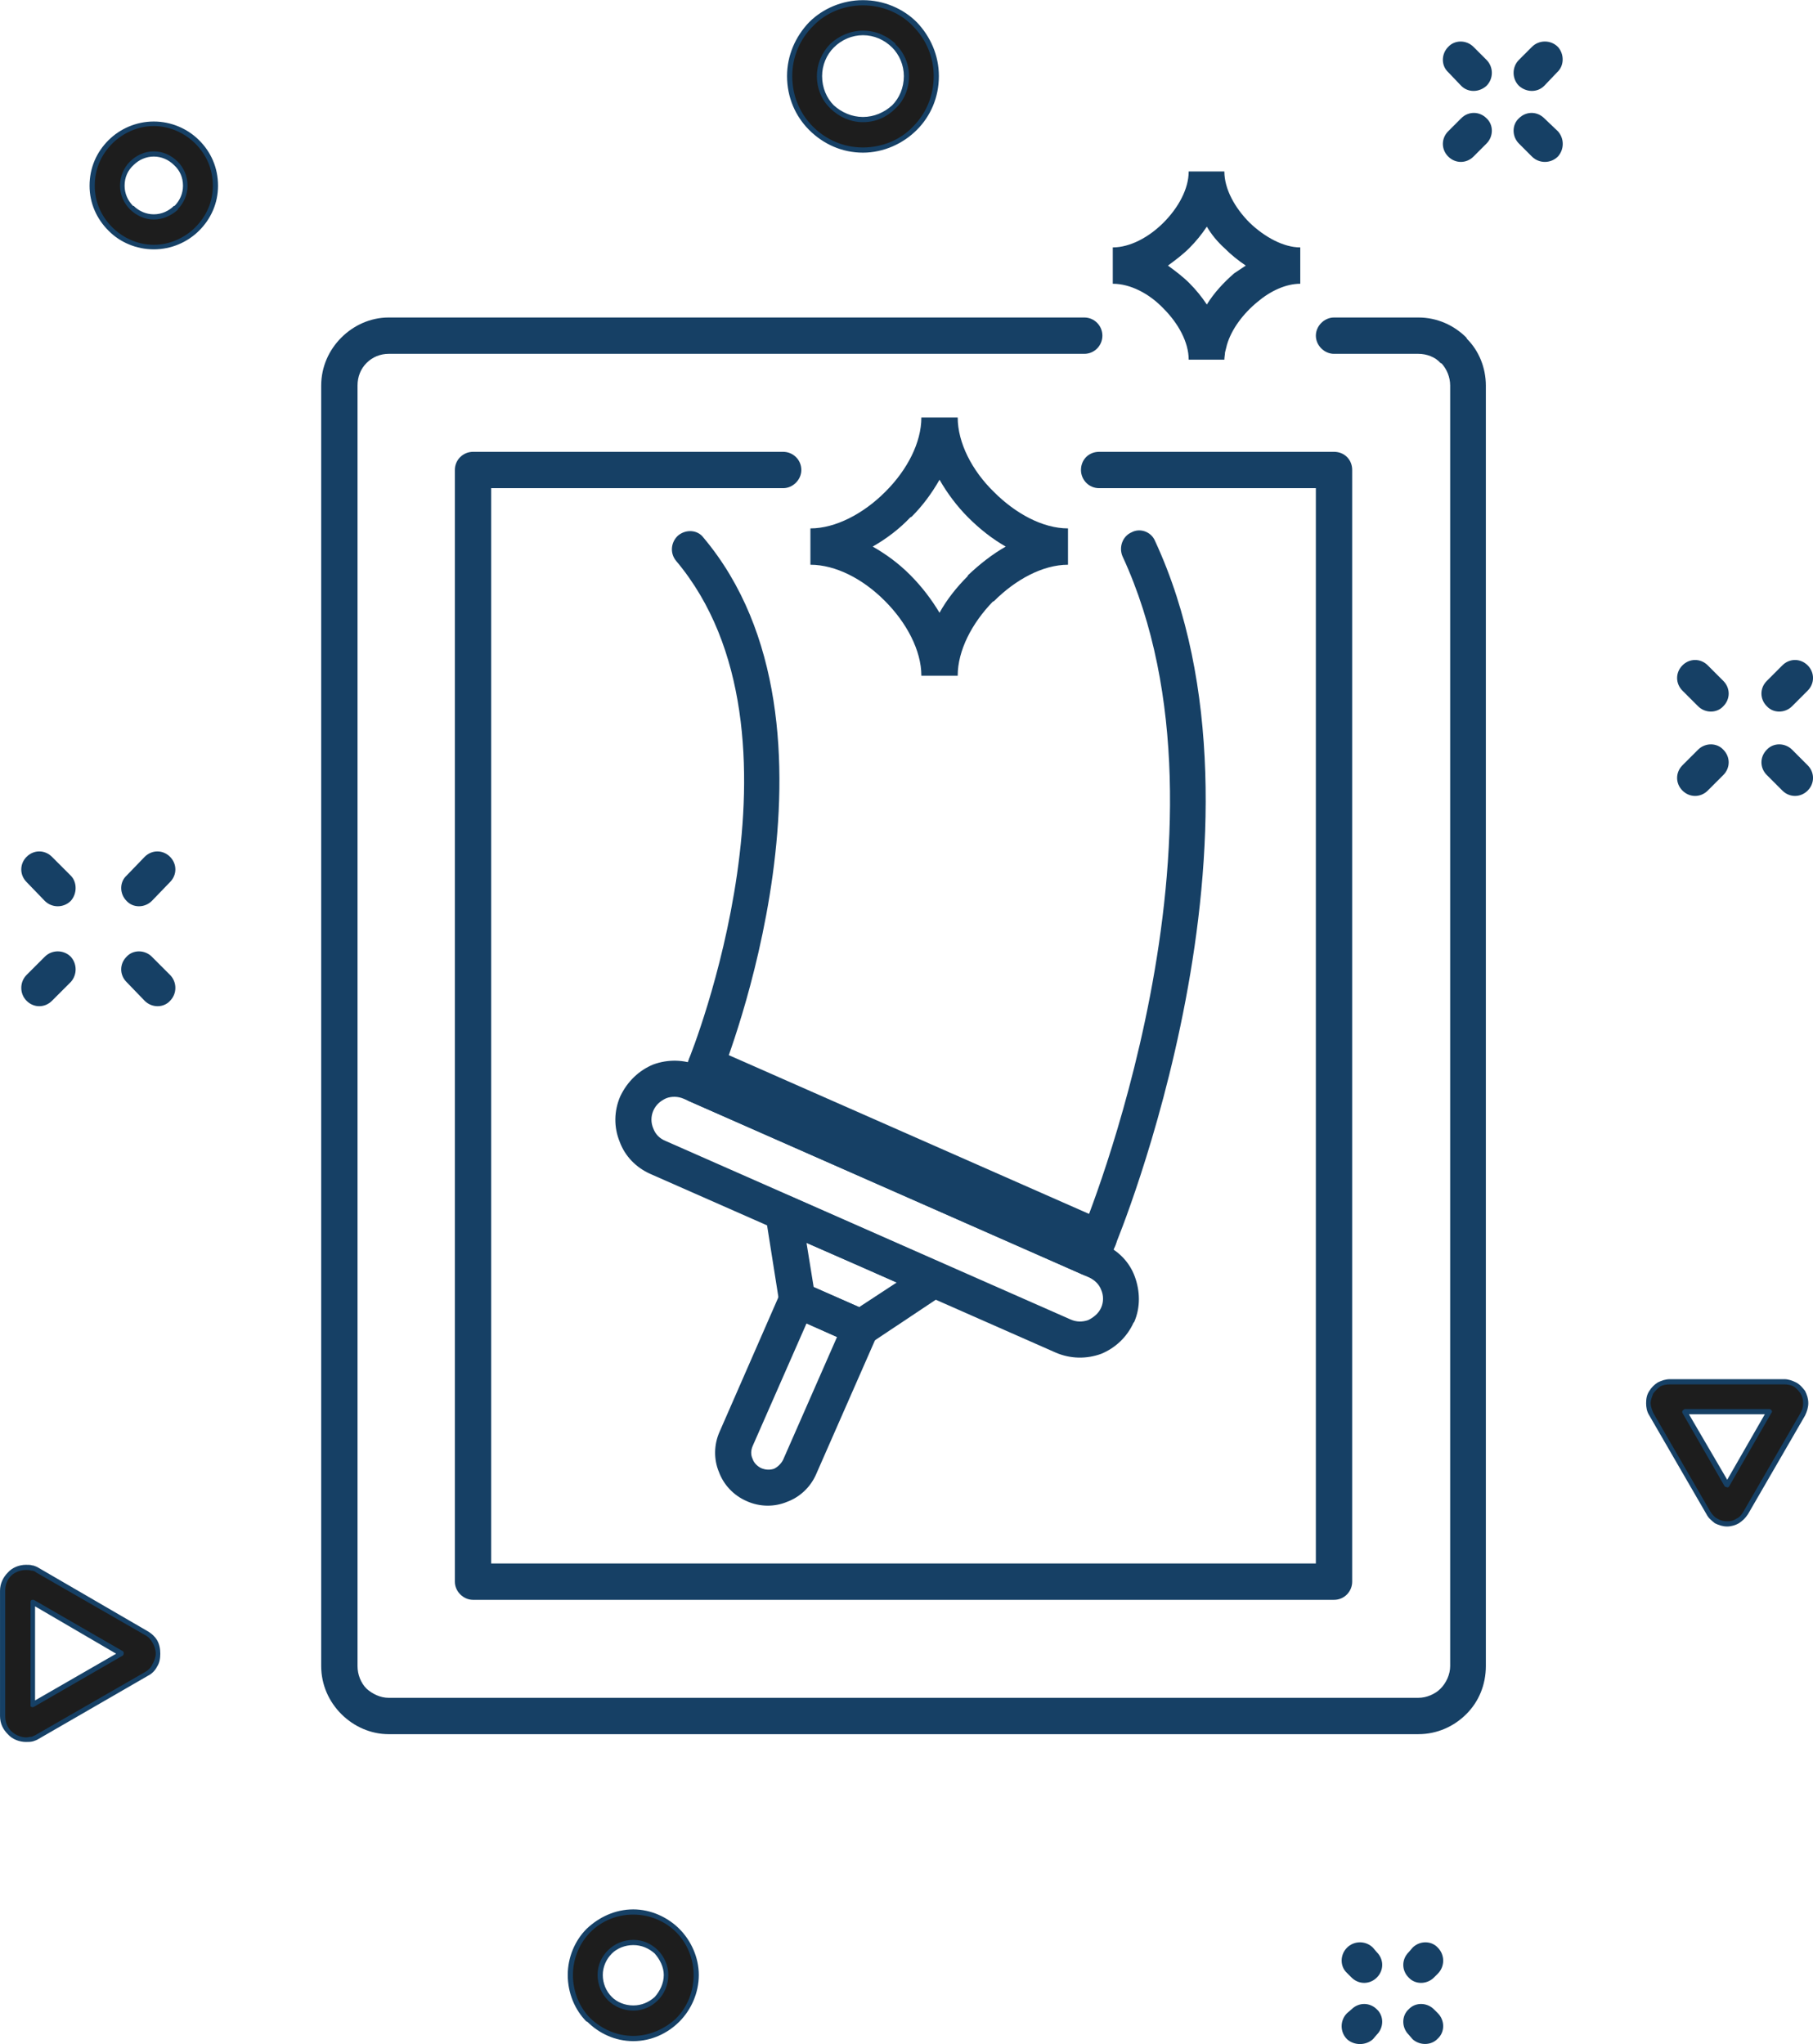 <?xml version="1.0" encoding="utf-8"?>
<!-- Generator: Adobe Illustrator 15.0.0, SVG Export Plug-In . SVG Version: 6.00 Build 0)  -->
<!DOCTYPE svg PUBLIC "-//W3C//DTD SVG 1.1//EN" "http://www.w3.org/Graphics/SVG/1.1/DTD/svg11.dtd">
<svg version="1.1" id="Capa_1" xmlns="http://www.w3.org/2000/svg" xmlns:xlink="http://www.w3.org/1999/xlink" x="0px" y="0px"
	 width="330px" height="372px" viewBox="0 0 330 372" enable-background="new 0 0 330 372" xml:space="preserve">
<g>
	<path fill="#1D1D1D" d="M4.727,285.24c-2.244,0-4.252,1.77-4.252,4.252v22.793c0,2.481,2.008,4.369,4.252,4.369
		c0.71,0,1.536-0.235,2.244-0.59l19.605-11.457c2.954-1.652,2.954-5.786,0-7.438L6.971,285.83
		C6.263,285.358,5.437,285.24,4.727,285.24L4.727,285.24z M5.909,291.616l16.179,9.333l-16.179,9.33V291.616z"/>
	<path fill="#164065" d="M4.727,285.712c-0.944,0-2.008,0.354-2.716,1.063c-0.708,0.712-1.062,1.655-1.062,2.718v22.793
		c0,1.062,0.354,2.01,1.062,2.718s1.772,1.18,2.716,1.18c0.356,0,0.71-0.118,1.064-0.118c0.236-0.118,0.59-0.236,0.944-0.472
		l19.723-11.34c0.59-0.354,1.064-0.825,1.3-1.416c0.354-0.59,0.59-1.298,0.59-1.888c0-0.712-0.236-1.42-0.59-2.01
		c-0.236-0.472-0.71-1.062-1.418-1.416L6.617,286.185c-0.236-0.236-0.59-0.354-0.826-0.354H5.673
		C5.437,285.712,5.083,285.712,4.727,285.712L4.727,285.712z M1.421,286.185c0.826-0.944,2.125-1.416,3.306-1.416
		c0.474,0,0.828,0,1.182,0.118h0.118c0.354,0.117,0.708,0.235,1.062,0.472l19.723,11.457c0.828,0.473,1.418,1.063,1.772,1.652
		c0.472,0.826,0.59,1.651,0.59,2.481c0,0.826-0.118,1.652-0.59,2.36c-0.354,0.708-0.944,1.298-1.654,1.651L7.089,316.419
		c-0.354,0.235-0.708,0.354-1.062,0.472c-0.472,0.118-0.826,0.118-1.3,0.118c-1.18,0-2.48-0.473-3.306-1.416
		c-0.828-0.826-1.418-1.893-1.418-3.308v-22.793C0.003,288.194,0.593,287.01,1.421,286.185L1.421,286.185z M6.145,291.144
		l16.179,9.33c0.236,0.118,0.236,0.476,0.118,0.712l-0.118,0.118l-16.179,9.329c-0.236,0.118-0.472,0-0.59-0.118
		c0-0.118,0-0.235,0-0.235v-18.663c0-0.354,0.118-0.473,0.354-0.473C6.027,291.144,6.145,291.144,6.145,291.144L6.145,291.144z
		 M21.144,300.949l-14.763-8.621v17.121L21.144,300.949z"/>
	<path fill="#1D1D1D" d="M115.269,347.95c-6.375,0-11.456,5.196-11.456,11.458c0,6.375,5.08,11.571,11.456,11.571
		c6.26,0,11.458-5.196,11.458-11.571C126.726,353.146,121.528,347.95,115.269,347.95L115.269,347.95z M115.269,353.5
		c3.308,0,5.906,2.601,5.906,5.908s-2.598,6.021-5.906,6.021c-3.306,0-6.021-2.714-6.021-6.021S111.963,353.5,115.269,353.5
		L115.269,353.5z"/>
	<path fill="#164065" d="M115.269,348.423c-3.07,0-5.786,1.184-7.793,3.189c-2.008,2.01-3.19,4.842-3.19,7.796
		c0,3.071,1.182,5.903,3.19,7.913l0,0c2.008,1.888,4.724,3.186,7.793,3.186c2.954,0,5.788-1.298,7.795-3.186
		c2.008-2.01,3.188-4.842,3.188-7.913c0-2.954-1.18-5.786-3.188-7.796l0,0C121.056,349.606,118.222,348.423,115.269,348.423
		L115.269,348.423z M106.767,351.022c2.244-2.128,5.196-3.544,8.501-3.544c3.19,0,6.26,1.416,8.385,3.544l0,0
		c2.126,2.124,3.544,5.195,3.544,8.386c0,3.308-1.418,6.375-3.544,8.503c-2.125,2.124-5.078,3.544-8.385,3.544
		c-3.306,0-6.258-1.42-8.383-3.544h-0.118c-2.126-2.128-3.426-5.195-3.426-8.503C103.341,356.218,104.641,353.146,106.767,351.022
		L106.767,351.022z M115.269,353.028c1.772,0,3.308,0.712,4.49,1.892l0,0c1.18,1.181,1.888,2.832,1.888,4.488
		c0,1.77-0.708,3.426-1.888,4.605c-1.182,1.18-2.718,1.888-4.49,1.888c-1.77,0-3.424-0.708-4.606-1.888
		c-1.18-1.18-1.888-2.836-1.888-4.605c0-1.774,0.708-3.308,1.888-4.488l0,0C111.845,353.74,113.499,353.028,115.269,353.028
		L115.269,353.028z M119.167,355.51c-1.062-0.943-2.362-1.533-3.898-1.533c-1.534,0-2.952,0.59-3.896,1.533l0,0
		c-1.064,1.063-1.654,2.482-1.654,3.898c0,1.533,0.59,2.949,1.654,4.016c0.944,0.944,2.362,1.534,3.896,1.534
		c1.536,0,2.836-0.59,3.898-1.534c0.946-1.066,1.654-2.482,1.654-4.016C120.82,357.992,120.112,356.572,119.167,355.51
		L119.167,355.51z"/>
	<path fill="#1D1D1D" d="M157.076,0.501c-7.439,0-13.345,6.024-13.345,13.345c0,7.44,5.906,13.463,13.345,13.463
		c7.441,0,13.345-6.023,13.345-13.463C170.421,6.525,164.518,0.501,157.076,0.501L157.076,0.501z M157.076,5.933
		c4.37,0,7.914,3.544,7.914,7.914c0,4.37-3.544,7.914-7.914,7.914c-4.37,0-7.912-3.543-7.912-7.914
		C149.165,9.477,152.706,5.933,157.076,5.933L157.076,5.933z"/>
	<path fill="#164065" d="M157.076,0.973c-3.542,0-6.85,1.418-9.094,3.78c-2.362,2.362-3.778,5.55-3.778,9.093
		c0,3.662,1.416,6.85,3.778,9.211l0,0c2.362,2.362,5.552,3.78,9.094,3.78c3.543,0,6.852-1.418,9.094-3.78
		c2.363-2.362,3.779-5.549,3.779-9.211c0-3.543-1.416-6.731-3.779-9.093C163.928,2.391,160.62,0.973,157.076,0.973L157.076,0.973z
		 M147.274,4.043c2.48-2.48,6.024-4.014,9.802-4.014c3.78,0,7.323,1.534,9.801,4.014c2.482,2.6,4.017,6.023,4.017,9.803
		c0,3.898-1.534,7.322-4.017,9.802c-2.478,2.479-6.021,4.134-9.801,4.134c-3.778,0-7.204-1.534-9.802-4.134l0,0
		c-2.479-2.48-4.016-5.904-4.016-9.802C143.259,10.066,144.795,6.643,147.274,4.043L147.274,4.043z M157.076,5.579
		c2.364,0,4.37,0.946,5.906,2.362v0.118c1.536,1.418,2.479,3.544,2.479,5.788c0,2.362-0.944,4.488-2.479,5.906
		c-1.536,1.534-3.542,2.48-5.906,2.48c-2.244,0-4.37-0.946-5.904-2.48c-1.536-1.418-2.48-3.544-2.48-5.906
		c0-2.244,0.944-4.37,2.48-5.905C152.706,6.525,154.832,5.579,157.076,5.579L157.076,5.579z M162.392,8.651
		c-1.418-1.418-3.308-2.244-5.315-2.244c-2.006,0-3.896,0.826-5.314,2.244c-1.3,1.298-2.125,3.188-2.125,5.195
		c0,2.126,0.826,4.016,2.125,5.314c1.418,1.3,3.308,2.126,5.314,2.126c2.008,0,3.897-0.826,5.315-2.126
		c1.298-1.298,2.126-3.188,2.126-5.314C164.518,11.838,163.689,9.949,162.392,8.651L162.392,8.651z"/>
	<path fill="#1D1D1D" d="M324.778,251.462h-20.783c-3.071,0-4.964,3.19-3.426,5.908l10.392,17.951
		c0.708,1.298,2.01,2.006,3.426,2.006c1.298,0,2.596-0.708,3.308-2.006l10.392-17.951
		C329.62,254.652,327.732,251.462,324.778,251.462L324.778,251.462z M322.064,256.898l-7.678,13.345l-7.678-13.345H322.064z"/>
	<path fill="#164065" d="M324.778,251.935h-20.783c-0.712,0-1.302,0.118-1.773,0.357c-0.472,0.354-0.944,0.826-1.298,1.298
		c-0.236,0.591-0.473,1.181-0.473,1.771s0.236,1.184,0.473,1.773l10.391,17.951c0.354,0.59,0.826,1.062,1.299,1.298l0,0
		c0.594,0.354,1.184,0.472,1.773,0.472s1.18-0.117,1.652-0.472c0.59-0.236,0.943-0.708,1.302-1.298l10.392-17.951
		c0.354-0.59,0.472-1.184,0.472-1.773s-0.118-1.18-0.472-1.771c-0.354-0.472-0.708-0.943-1.299-1.298l0,0
		C325.958,252.053,325.368,251.935,324.778,251.935L324.778,251.935z M303.995,250.99h20.783c0.708,0,1.42,0.236,2.128,0.59l0,0
		c0.708,0.354,1.18,0.948,1.651,1.538c0.354,0.708,0.59,1.416,0.59,2.242c0,0.708-0.235,1.538-0.59,2.246l-10.391,17.95
		c-0.473,0.708-0.944,1.181-1.656,1.652c-0.59,0.354-1.416,0.59-2.124,0.59c-0.826,0-1.534-0.236-2.246-0.59l0,0
		c-0.59-0.472-1.18-0.944-1.533-1.652l-10.392-17.95c-0.472-0.708-0.59-1.538-0.59-2.246c0-0.826,0.118-1.534,0.59-2.242
		c0.354-0.59,0.943-1.184,1.534-1.538C302.457,251.227,303.165,250.99,303.995,250.99L303.995,250.99z M322.418,257.134
		l-7.677,13.346c-0.118,0.235-0.354,0.235-0.591,0.118c-0.117,0-0.117,0-0.235-0.118l-7.678-13.346c-0.118-0.235,0-0.472,0.236-0.59
		c0,0,0.117-0.122,0.235-0.122h15.355c0.236,0,0.472,0.24,0.472,0.477C322.536,257.016,322.418,257.134,322.418,257.134
		L322.418,257.134z M314.387,269.295l6.848-11.925h-13.817L314.387,269.295z"/>
	<path fill="#1D1D1D" d="M27.994,22.586c-6.142,0-11.219,4.959-11.219,11.219c0,6.142,5.078,11.102,11.219,11.102
		s11.219-4.96,11.219-11.102C39.213,27.545,34.135,22.586,27.994,22.586L27.994,22.586z M27.994,28.018
		c3.188,0,5.667,2.6,5.667,5.788c0,3.07-2.479,5.67-5.667,5.67c-3.19,0-5.669-2.6-5.669-5.67
		C22.324,30.617,24.804,28.018,27.994,28.018L27.994,28.018z"/>
	<path fill="#164065" d="M27.994,22.94c-2.952,0-5.669,1.3-7.56,3.188c-2.006,2.008-3.188,4.608-3.188,7.678
		c0,2.952,1.182,5.55,3.188,7.558l0,0c1.89,1.89,4.608,3.19,7.56,3.19s5.667-1.3,7.558-3.19c2.008-2.008,3.19-4.606,3.19-7.558
		c0-3.07-1.182-5.669-3.19-7.678C33.661,24.24,30.945,22.94,27.994,22.94L27.994,22.94z M19.726,25.538
		c2.126-2.126,5.078-3.424,8.268-3.424c3.188,0,6.142,1.298,8.268,3.424s3.424,4.96,3.424,8.268c0,3.188-1.298,6.023-3.424,8.149
		l0,0c-2.126,2.126-5.08,3.424-8.268,3.424c-3.19,0-6.142-1.298-8.149-3.306l-0.118-0.118c-2.126-2.126-3.424-4.961-3.424-8.149
		C16.302,30.498,17.6,27.664,19.726,25.538L19.726,25.538z M27.994,27.545c1.654,0,3.188,0.708,4.37,1.89
		c1.062,1.062,1.772,2.598,1.772,4.37c0,1.654-0.71,3.188-1.772,4.252v0.118c-1.182,1.062-2.716,1.772-4.37,1.772
		s-3.19-0.71-4.37-1.89l0,0c-1.064-1.064-1.772-2.598-1.772-4.252c0-1.772,0.708-3.308,1.772-4.37
		C24.804,28.253,26.34,27.545,27.994,27.545L27.994,27.545z M31.655,30.025c-0.946-0.944-2.244-1.534-3.662-1.534
		s-2.716,0.59-3.662,1.534c-1.062,0.946-1.652,2.244-1.652,3.78c0,1.418,0.59,2.716,1.534,3.662h0.118
		c0.946,0.944,2.244,1.534,3.662,1.534s2.716-0.59,3.662-1.534h0.118c0.944-0.946,1.534-2.244,1.534-3.662
		C33.307,32.269,32.717,30.971,31.655,30.025L31.655,30.025z"/>
	<path fill="#164065" d="M30.945,177.415c1.3,1.3,1.3,3.426,0,4.724c-1.18,1.3-3.306,1.3-4.605,0l-3.306-3.424
		c-1.3-1.3-1.3-3.308,0-4.606c1.18-1.3,3.306-1.3,4.605,0L30.945,177.415z"/>
	<path fill="#164065" d="M12.876,159.346c1.182,1.18,1.182,3.306,0,4.606c-1.3,1.3-3.426,1.3-4.724,0l-3.308-3.426
		c-1.298-1.298-1.298-3.306,0-4.606c1.3-1.298,3.308-1.298,4.605,0L12.876,159.346z"/>
	<path fill="#164065" d="M9.451,182.139c-1.298,1.3-3.306,1.3-4.605,0c-1.298-1.298-1.298-3.424,0-4.724l3.308-3.306
		c1.298-1.3,3.424-1.3,4.724,0c1.182,1.298,1.182,3.306,0,4.606L9.451,182.139z"/>
	<path fill="#164065" d="M27.64,163.952c-1.3,1.3-3.426,1.3-4.605,0c-1.3-1.3-1.3-3.426,0-4.606l3.306-3.426
		c1.3-1.298,3.308-1.298,4.605,0c1.3,1.3,1.3,3.308,0,4.606L27.64,163.952z"/>
	<path fill="#164065" d="M261.006,359.88c-1.302,1.298-3.426,1.298-4.605,0c-1.302-1.298-1.302-3.308,0-4.605l0.708-0.826
		c1.298-1.302,3.426-1.302,4.605,0c1.298,1.298,1.298,3.422,0,4.724L261.006,359.88z"/>
	<path fill="#164065" d="M249.902,371.098c-1.298,1.184-3.426,1.184-4.724,0c-1.298-1.298-1.298-3.422,0-4.725l0.826-0.707
		c1.302-1.298,3.308-1.298,4.605,0c1.302,1.18,1.302,3.308,0,4.605L249.902,371.098z"/>
	<path fill="#164065" d="M256.4,370.271c-1.302-1.298-1.302-3.426,0-4.605c1.18-1.298,3.304-1.298,4.605,0l0.708,0.707
		c1.298,1.303,1.298,3.427,0,4.606c-1.18,1.302-3.308,1.302-4.605,0.118L256.4,370.271z"/>
	<path fill="#164065" d="M245.179,359.054c-1.298-1.184-1.298-3.308,0-4.605c1.298-1.302,3.426-1.302,4.724,0l0.708,0.826
		c1.302,1.298,1.302,3.308,0,4.605c-1.298,1.298-3.304,1.298-4.605,0L245.179,359.054z"/>
	<path fill="#164065" d="M329.03,139.269c1.298,1.298,1.298,3.306,0,4.605c-1.298,1.298-3.309,1.298-4.606,0l-2.831-2.833
		c-1.303-1.3-1.303-3.308,0-4.606c1.18-1.3,3.304-1.3,4.605,0L329.03,139.269z"/>
	<path fill="#164065" d="M313.679,123.916c1.298,1.298,1.298,3.306,0,4.605c-1.184,1.3-3.308,1.3-4.605,0l-2.836-2.833
		c-1.298-1.3-1.298-3.308,0-4.606c1.298-1.3,3.308-1.3,4.605,0L313.679,123.916z"/>
	<path fill="#164065" d="M310.843,143.875c-1.298,1.298-3.308,1.298-4.605,0c-1.298-1.3-1.298-3.308,0-4.605l2.836-2.834
		c1.298-1.3,3.422-1.3,4.605,0c1.298,1.298,1.298,3.306,0,4.606L310.843,143.875z"/>
	<path fill="#164065" d="M326.198,128.521c-1.302,1.3-3.426,1.3-4.605,0c-1.303-1.3-1.303-3.308,0-4.605l2.831-2.834
		c1.298-1.3,3.309-1.3,4.606,0c1.298,1.298,1.298,3.306,0,4.606L326.198,128.521z"/>
	<path fill="#164065" d="M283.563,23.886c1.18,1.298,1.18,3.306,0,4.606c-1.298,1.298-3.426,1.298-4.724,0l-2.364-2.364
		c-1.298-1.298-1.298-3.424,0-4.605c1.303-1.298,3.309-1.298,4.606,0L283.563,23.886z"/>
	<path fill="#164065" d="M270.571,10.895c1.298,1.298,1.298,3.424,0,4.724c-1.298,1.18-3.308,1.298-4.605,0l-2.364-2.48
		c-1.298-1.182-1.298-3.308,0-4.605c1.185-1.3,3.308-1.3,4.605,0L270.571,10.895z"/>
	<path fill="#164065" d="M268.207,28.492c-1.298,1.298-3.304,1.298-4.605,0c-1.298-1.3-1.298-3.308,0-4.606l2.364-2.364
		c1.298-1.298,3.308-1.298,4.605,0c1.298,1.182,1.298,3.308,0,4.605L268.207,28.492z"/>
	<path fill="#164065" d="M281.081,15.618c-1.298,1.298-3.304,1.18-4.606,0c-1.298-1.3-1.298-3.426,0-4.724l2.364-2.362
		c1.298-1.3,3.426-1.3,4.724,0c1.18,1.298,1.18,3.424-0.118,4.605L281.081,15.618z"/>
	<path fill="#164065" d="M242.819,64.394c-1.774,0-3.309-1.536-3.309-3.308c0-1.77,1.534-3.306,3.309-3.306h15.351
		c3.426,0,6.498,1.418,8.739,3.662l0.118,0.236c2.128,2.125,3.426,5.195,3.426,8.501v233.012c0,3.426-1.298,6.497-3.544,8.739
		c-2.241,2.246-5.313,3.662-8.739,3.662H70.745c-3.306,0-6.377-1.416-8.622-3.662c-2.244-2.242-3.66-5.313-3.66-8.739V70.179
		c0-3.424,1.416-6.494,3.66-8.738l0,0c2.244-2.244,5.316-3.662,8.622-3.662h126.603c1.892,0,3.308,1.536,3.308,3.306
		c0,1.772-1.416,3.308-3.308,3.308H70.745c-1.534,0-2.952,0.59-4.016,1.654l0,0c-1.062,1.062-1.652,2.48-1.652,4.132v233.012
		c0,1.534,0.59,3.071,1.652,4.134c1.064,0.943,2.482,1.651,4.016,1.651H258.17c1.534,0,3.072-0.708,4.016-1.651
		c1.063-1.063,1.771-2.6,1.771-4.134V70.179c0-1.534-0.59-2.952-1.534-4.014l-0.236-0.118c-0.943-1.064-2.481-1.654-4.016-1.654
		H242.819z"/>
	<path fill="#164065" d="M200.065,88.84c-1.888,0-3.308-1.536-3.308-3.308c0-1.888,1.42-3.306,3.308-3.306h42.754
		c1.888,0,3.304,1.417,3.304,3.306V287.84c0,1.771-1.416,3.304-3.304,3.304H86.098c-1.772,0-3.306-1.533-3.306-3.304V85.532
		c0-1.888,1.534-3.306,3.306-3.306h56.453c1.772,0,3.306,1.417,3.306,3.306c0,1.772-1.534,3.308-3.306,3.308H89.406v195.692h150.104
		V88.84H200.065z"/>
	<path fill="#164065" d="M192.152,246.148l-73.694-32.476c-2.716-1.185-4.724-3.308-5.67-5.908c-1.062-2.596-1.062-5.55,0.118-8.264
		l0,0c1.3-2.718,3.426-4.728,6.023-5.789c2.598-0.944,5.552-0.944,8.268,0.235l73.694,32.48c2.718,1.18,4.724,3.304,5.668,5.903
		c0.947,2.601,1.065,5.55-0.118,8.268l-0.118,0.118c-1.18,2.596-3.304,4.605-5.903,5.668
		C197.819,247.328,194.87,247.328,192.152,246.148L192.152,246.148z M121.174,207.646l73.696,32.48
		c1.062,0.472,2.124,0.472,3.189,0.118c0.944-0.472,1.888-1.18,2.36-2.246c0.472-1.062,0.472-2.242,0-3.304
		c-0.354-0.948-1.181-1.773-2.242-2.246l-73.696-32.476c-1.064-0.473-2.244-0.473-3.19-0.118c-1.062,0.472-1.89,1.18-2.362,2.242
		c-0.472,1.062-0.472,2.245,0,3.308C119.284,206.349,119.994,207.175,121.174,207.646L121.174,207.646z"/>
	<path fill="#164065" d="M197.111,231.978l-71.567-31.532c-1.654-0.708-2.362-2.718-1.654-4.37l1.654-3.543
		c0.708-1.652,2.598-2.482,4.252-1.771l71.567,31.532c1.656,0.708,2.364,2.714,1.656,4.37l-1.538,3.544
		C200.773,231.859,198.768,232.686,197.111,231.978L197.111,231.978z"/>
	<path fill="#164065" d="M157.076,230.68l-10.273-4.488l1.298,8.028l8.268,3.661l6.85-4.487L157.076,230.68z M159.084,224.418
		l12.281,5.432c0.476,0.24,1.066,0.594,1.42,1.184c0.944,1.534,0.59,3.544-0.944,4.488l-13.111,8.739
		c-0.944,0.708-2.244,0.826-3.424,0.354l-11.458-5.078c-1.062-0.472-1.77-1.302-2.006-2.481l-2.481-15.705
		c-0.118-0.713-0.118-1.303,0.236-1.893c0.71-1.651,2.6-2.478,4.251-1.77L159.084,224.418z"/>
	<path fill="#164065" d="M135.938,273.193c-2.48-1.063-4.252-3.068-5.078-5.314c-0.946-2.241-0.946-4.959,0.118-7.323l11.102-25.389
		c0.708-1.655,2.716-2.363,4.37-1.655l11.573,5.077c1.654,0.712,2.362,2.718,1.654,4.37l-11.101,25.274
		c-1.064,2.481-3.072,4.252-5.316,5.077C141.015,274.259,138.299,274.259,135.938,273.193L135.938,273.193z M136.999,265.52
		c0.236,0.708,0.828,1.298,1.536,1.652c0.826,0.354,1.654,0.354,2.362,0.117c0.708-0.354,1.3-0.943,1.654-1.651l9.802-22.325
		l-5.55-2.478l-9.804,22.32C136.645,263.981,136.645,264.808,136.999,265.52L136.999,265.52z"/>
	<path fill="#164065" d="M131.567,195.014c-0.708,1.652-2.598,2.478-4.251,1.888c-1.654-0.708-2.48-2.6-1.89-4.252
		c0.118-0.235,23.975-59.286-2.362-90.582c-1.182-1.418-0.944-3.426,0.354-4.606c1.418-1.182,3.544-1.064,4.606,0.354
		C156.958,132.184,131.567,194.773,131.567,195.014L131.567,195.014z"/>
	<path fill="#164065" d="M203.02,226.546c-0.594,1.651-2.482,2.478-4.252,1.77c-1.656-0.708-2.481-2.596-1.773-4.252
		c0.117-0.235,30.352-73.103,7.323-122.822c-0.708-1.654,0-3.662,1.651-4.37c1.538-0.828,3.544-0.118,4.252,1.534
		C234.552,150.842,203.138,226.31,203.02,226.546L203.02,226.546z"/>
	<path fill="#164065" d="M194.397,102.775c-4.605,0-9.569,2.716-13.463,6.614l-0.236,0.118c-3.779,3.897-6.379,8.857-6.379,13.463
		h-6.612c0-4.605-2.717-9.683-6.615-13.581l-0.118-0.118c-3.897-3.897-8.857-6.496-13.463-6.496v-6.613
		c4.605,0,9.683-2.716,13.581-6.614l0.118-0.118c3.897-3.897,6.497-8.857,6.497-13.463h6.612c0,4.605,2.6,9.686,6.615,13.581
		c3.894,3.898,8.857,6.614,13.463,6.614V102.775z M176.211,104.665c2.124-2.008,4.37-3.78,6.848-5.196
		c-2.478-1.418-4.724-3.19-6.848-5.315l0,0c-2.01-2.008-3.779-4.37-5.2-6.85c-1.415,2.479-3.067,4.724-5.077,6.731l-0.236,0.118
		c-2.008,2.125-4.37,3.897-6.85,5.315c2.479,1.416,4.724,3.07,6.731,5.078l0.118,0.118c2.127,2.126,3.898,4.488,5.313,6.85
		c1.303-2.362,3.072-4.606,5.082-6.614L176.211,104.665z"/>
	<path fill="#164065" d="M236.676,51.638c-2.597,0-5.432,1.3-7.796,3.308c-2.596,2.126-4.724,4.96-5.55,7.793
		c-0.118,0.472-0.236,0.946-0.354,1.418c0,0.354-0.118,0.826-0.118,1.298h-6.494c0-3.188-1.892-6.613-4.605-9.329
		c-2.6-2.716-6.025-4.488-9.211-4.488v-6.614c3.186,0,6.611-1.89,9.211-4.488c2.714-2.716,4.605-6.142,4.605-9.329h6.494
		c0,3.188,1.892,6.613,4.605,9.329c2.718,2.598,6.144,4.488,9.212,4.488V51.638z M224.632,49.748
		c0.708-0.472,1.416-0.944,2.124-1.416c-1.416-0.946-2.718-2.008-3.897-3.19c-1.298-1.18-2.36-2.48-3.19-3.898
		c-0.943,1.418-2.006,2.718-3.186,3.898c-1.184,1.182-2.6,2.244-3.897,3.19c1.298,0.944,2.714,2.008,3.897,3.188
		c1.18,1.182,2.242,2.48,3.186,3.898C220.971,53.292,222.74,51.402,224.632,49.748L224.632,49.748z"/>
</g>
</svg>
